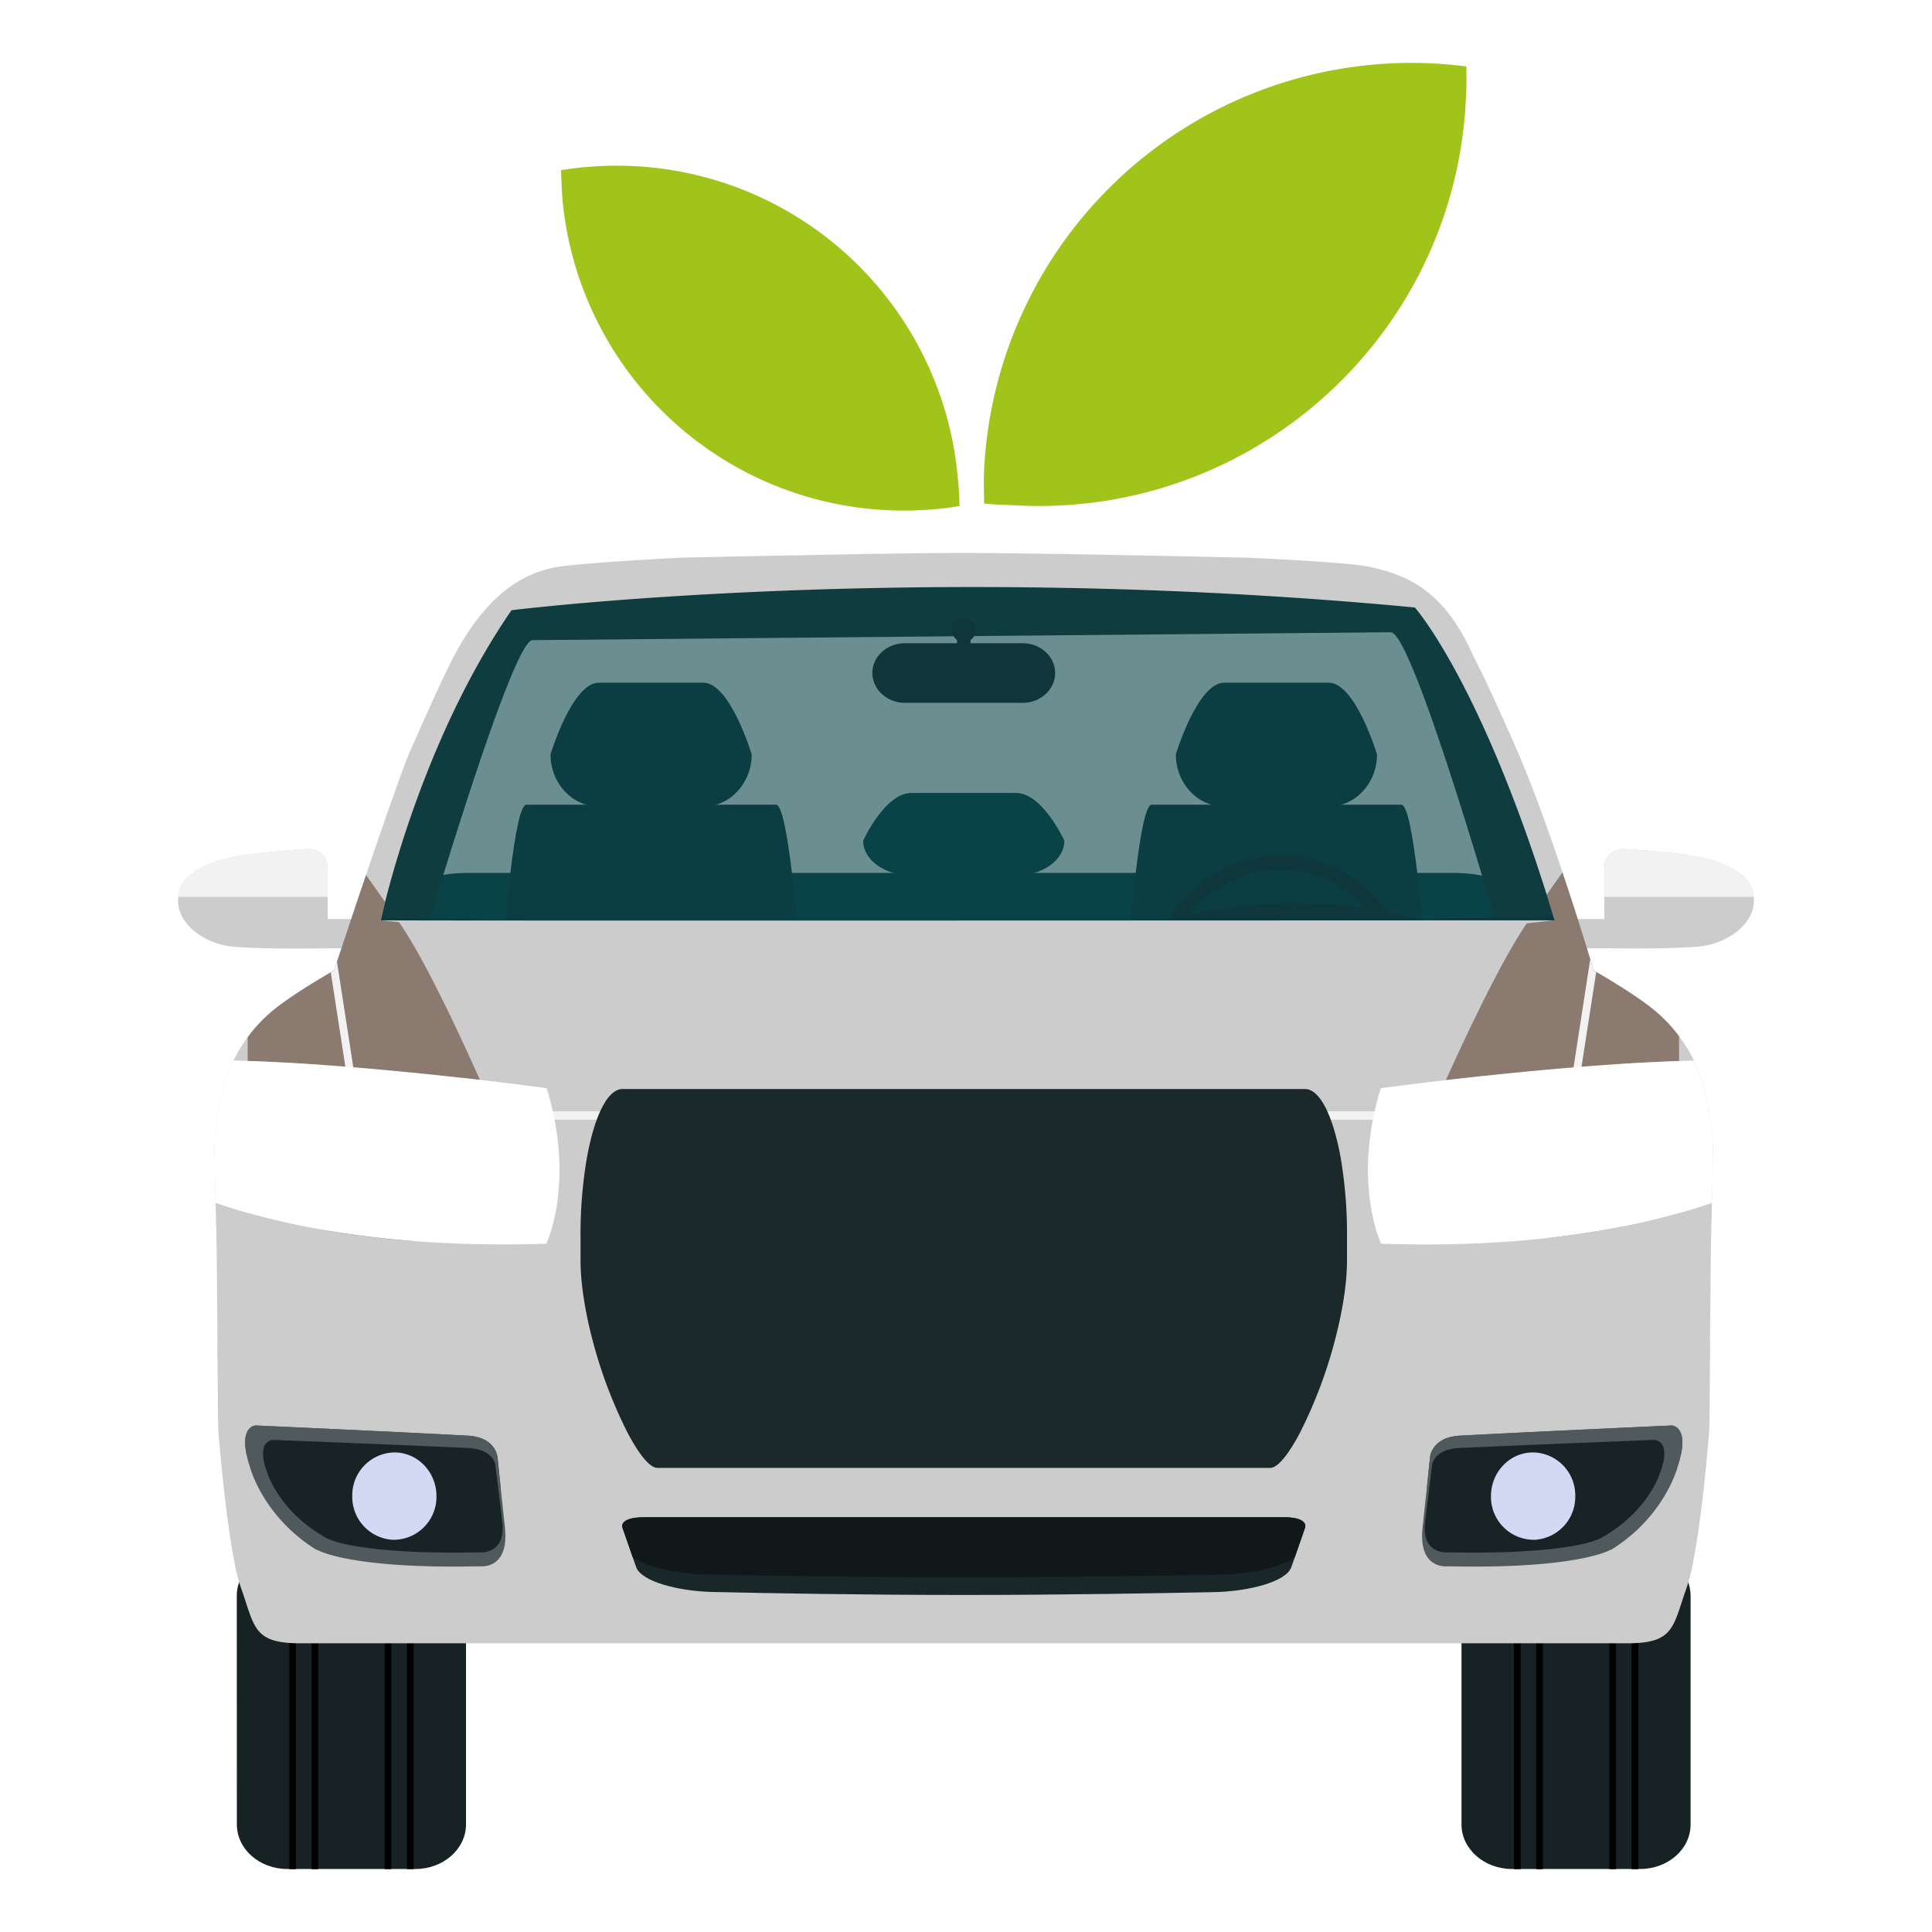 <?xml version="1.0" encoding="UTF-8" standalone="no"?>
<svg
   xmlns:dc="http://purl.org/dc/elements/1.1/"
   xmlns:cc="http://creativecommons.org/ns#"
   xmlns:rdf="http://www.w3.org/1999/02/22-rdf-syntax-ns#"
   xmlns:svg="http://www.w3.org/2000/svg"
   xmlns="http://www.w3.org/2000/svg"
   xmlns:sodipodi="http://sodipodi.sourceforge.net/DTD/sodipodi-0.dtd"
   xmlns:inkscape="http://www.inkscape.org/namespaces/inkscape"
   viewBox="0 0 650 650"
   version="1.1"
   id="svg1339"
   sodipodi:docname="favicon_no_shadow.svg"
   width="650"
   height="650"
   inkscape:version="1.0.1 (3bc2e813f5, 2020-09-07)">
  <sodipodi:namedview
     pagecolor="#ffffff"
     bordercolor="#666666"
     borderopacity="1"
     objecttolerance="10"
     gridtolerance="10"
     guidetolerance="10"
     inkscape:pageopacity="0"
     inkscape:pageshadow="2"
     inkscape:window-width="2274"
     inkscape:window-height="1048"
     id="namedview1341"
     showgrid="false"
     fit-margin-top="0"
     fit-margin-left="0"
     fit-margin-right="0"
     fit-margin-bottom="0"
     inkscape:zoom="0.72084865"
     inkscape:cx="93.880665"
     inkscape:cy="160.91514"
     inkscape:window-x="0"
     inkscape:window-y="0"
     inkscape:window-maximized="0"
     inkscape:current-layer="Ebene_1" />
  <defs
     id="defs4">
    <style
       id="style2">.cls-1{isolation:isolate;}.cls-2,.cls-9{fill:#094349;}.cls-3{fill:#172224;}.cls-141,.cls-142,.cls-4{fill:#ccc;}.cls-5{fill:#173133;}.cls-6{fill:#0f3639;}.cls-7{fill:#182527;}.cls-50,.cls-51,.cls-52,.cls-8{fill:#f2f2f2;}.cls-19,.cls-9{opacity:0.6;}.cls-10{fill:#624838;opacity:0.62;mix-blend-mode:screen;}.cls-11{fill:#1a2729;}.cls-12{fill:#10181a;}.cls-13{fill:#1b292b;}.cls-14,.cls-15,.cls-20,.cls-21{fill:#fff;}.cls-15{opacity:0.43;}.cls-16{fill:#50595c;}.cls-17{fill:#172324;}.cls-18{fill:#d1daf2;}.cls-19{mix-blend-mode:multiply;}.cls-20{opacity:0;}.cls-21{opacity:0;}.cls-22,.cls-23{fill:#fefefe;}.cls-22{opacity:0;}.cls-23{opacity:0;}.cls-24,.cls-25{fill:#fdfdfd;}.cls-24{opacity:0.01;}.cls-25{opacity:0.01;}.cls-26,.cls-27,.cls-28{fill:#fcfcfc;}.cls-26{opacity:0.01;}.cls-27{opacity:0.01;}.cls-28{opacity:0.01;}.cls-29,.cls-30{fill:#fbfbfb;}.cls-29{opacity:0.01;}.cls-30{opacity:0.01;}.cls-31,.cls-32,.cls-33{fill:#fafafa;}.cls-31{opacity:0.01;}.cls-32{opacity:0.02;}.cls-33{opacity:0.02;}.cls-34,.cls-35{fill:#f9f9f9;}.cls-34{opacity:0.02;}.cls-35{opacity:0.02;}.cls-36,.cls-37{fill:#f8f8f8;}.cls-36{opacity:0.02;}.cls-37{opacity:0.02;}.cls-38,.cls-39,.cls-40{fill:#f7f7f7;}.cls-38{opacity:0.02;}.cls-39{opacity:0.02;}.cls-40{opacity:0.03;}.cls-41,.cls-42{fill:#f6f6f6;}.cls-41{opacity:0.03;}.cls-42{opacity:0.03;}.cls-43,.cls-44,.cls-45{fill:#f5f5f5;}.cls-43{opacity:0.03;}.cls-44{opacity:0.03;}.cls-45{opacity:0.03;}.cls-46,.cls-47{fill:#f4f4f4;}.cls-46{opacity:0.03;}.cls-47{opacity:0.03;}.cls-48,.cls-49{fill:#f3f3f3;}.cls-48{opacity:0.04;}.cls-49{opacity:0.04;}.cls-50{opacity:0.04;}.cls-51{opacity:0.04;}.cls-52{opacity:0.04;}.cls-53,.cls-54{fill:#f1f1f1;}.cls-53{opacity:0.04;}.cls-54{opacity:0.04;}.cls-55,.cls-56{fill:#f0f0f0;}.cls-55{opacity:0.04;}.cls-56{opacity:0.05;}.cls-57,.cls-58,.cls-59{fill:#efefef;}.cls-57{opacity:0.05;}.cls-58{opacity:0.05;}.cls-59{opacity:0.05;}.cls-60,.cls-61{fill:#eee;}.cls-60{opacity:0.05;}.cls-61{opacity:0.05;}.cls-62,.cls-63,.cls-64{fill:#ededed;}.cls-62{opacity:0.05;}.cls-63{opacity:0.05;}.cls-64{opacity:0.06;}.cls-65,.cls-66{fill:#ececec;}.cls-65{opacity:0.06;}.cls-66{opacity:0.06;}.cls-67,.cls-68{fill:#ebebeb;}.cls-67{opacity:0.06;}.cls-68{opacity:0.06;}.cls-69,.cls-70,.cls-71{fill:#eaeaea;}.cls-69{opacity:0.06;}.cls-70{opacity:0.06;}.cls-71{opacity:0.06;}.cls-72,.cls-73{fill:#e9e9e9;}.cls-72{opacity:0.07;}.cls-73{opacity:0.07;}.cls-74,.cls-75,.cls-76{fill:#e8e8e8;}.cls-74{opacity:0.07;}.cls-75{opacity:0.07;}.cls-76{opacity:0.07;}.cls-77,.cls-78{fill:#e7e7e7;}.cls-77{opacity:0.07;}.cls-78{opacity:0.07;}.cls-79,.cls-80{fill:#e6e6e6;}.cls-79{opacity:0.07;}.cls-80{opacity:0.08;}.cls-81,.cls-82,.cls-83{fill:#e5e5e5;}.cls-81{opacity:0.08;}.cls-82{opacity:0.08;}.cls-83{opacity:0.08;}.cls-84,.cls-85{fill:#e4e4e4;}.cls-84{opacity:0.08;}.cls-85{opacity:0.08;}.cls-86,.cls-87{fill:#e3e3e3;}.cls-86{opacity:0.08;}.cls-87{opacity:0.08;}.cls-88,.cls-89,.cls-90{fill:#e2e2e2;}.cls-88{opacity:0.09;}.cls-89{opacity:0.09;}.cls-90{opacity:0.09;}.cls-91,.cls-92{fill:#e1e1e1;}.cls-91{opacity:0.09;}.cls-92{opacity:0.09;}.cls-93,.cls-94,.cls-95{fill:#e0e0e0;}.cls-93{opacity:0.09;}.cls-94{opacity:0.09;}.cls-95{opacity:0.09;}.cls-96,.cls-97{fill:#dfdfdf;}.cls-96{opacity:0.1;}.cls-97{opacity:0.1;}.cls-98,.cls-99{fill:#dedede;}.cls-98{opacity:0.1;}.cls-99{opacity:0.1;}.cls-100,.cls-101,.cls-102{fill:#ddd;}.cls-100{opacity:0.1;}.cls-101{opacity:0.1;}.cls-102{opacity:0.1;}.cls-103,.cls-104{fill:#dcdcdc;}.cls-103{opacity:0.1;}.cls-104{opacity:0.11;}.cls-105,.cls-106,.cls-107{fill:#dbdbdb;}.cls-105{opacity:0.11;}.cls-106{opacity:0.11;}.cls-107{opacity:0.11;}.cls-108,.cls-109{fill:#dadada;}.cls-108{opacity:0.11;}.cls-109{opacity:0.11;}.cls-110,.cls-111{fill:#d9d9d9;}.cls-110{opacity:0.11;}.cls-111{opacity:0.11;}.cls-112,.cls-113,.cls-114{fill:#d8d8d8;}.cls-112{opacity:0.12;}.cls-113{opacity:0.12;}.cls-114{opacity:0.12;}.cls-115,.cls-116{fill:#d7d7d7;}.cls-115{opacity:0.12;}.cls-116{opacity:0.12;}.cls-117,.cls-118{fill:#d6d6d6;}.cls-117{opacity:0.12;}.cls-118{opacity:0.12;}.cls-119,.cls-120,.cls-121{fill:#d5d5d5;}.cls-119{opacity:0.12;}.cls-120{opacity:0.13;}.cls-121{opacity:0.13;}.cls-122,.cls-123{fill:#d4d4d4;}.cls-122{opacity:0.13;}.cls-123{opacity:0.13;}.cls-124,.cls-125,.cls-126{fill:#d3d3d3;}.cls-124{opacity:0.13;}.cls-125{opacity:0.13;}.cls-126{opacity:0.13;}.cls-127,.cls-128{fill:#d2d2d2;}.cls-127{opacity:0.13;}.cls-128{opacity:0.14;}.cls-129,.cls-130{fill:#d1d1d1;}.cls-129{opacity:0.14;}.cls-130{opacity:0.14;}.cls-131,.cls-132,.cls-133{fill:#d0d0d0;}.cls-131{opacity:0.14;}.cls-132{opacity:0.14;}.cls-133{opacity:0.14;}.cls-134,.cls-135{fill:#cfcfcf;}.cls-134{opacity:0.14;}.cls-135{opacity:0.14;}.cls-136,.cls-137,.cls-138{fill:#cecece;}.cls-136{opacity:0.15;}.cls-137{opacity:0.15;}.cls-138{opacity:0.15;}.cls-139,.cls-140{fill:#cdcdcd;}.cls-139{opacity:0.15;}.cls-140{opacity:0.15;}.cls-141{opacity:0.15;}.cls-142{opacity:0.15;}.cls-143,.cls-144,.cls-145{fill:#cbcbcb;}.cls-143{opacity:0.15;}.cls-144{opacity:0.16;}.cls-145{opacity:0.16;}.cls-146,.cls-147{fill:#cacaca;}.cls-146{opacity:0.16;}.cls-147{opacity:0.16;}.cls-148,.cls-149{fill:#c9c9c9;}.cls-148{opacity:0.16;}.cls-149{opacity:0.16;}.cls-150,.cls-151,.cls-152{fill:#c8c8c8;}.cls-150{opacity:0.16;}.cls-151{opacity:0.16;}.cls-152{opacity:0.17;}.cls-153,.cls-154{fill:#c7c7c7;}.cls-153{opacity:0.17;}.cls-154{opacity:0.17;}.cls-155,.cls-156,.cls-157{fill:#c6c6c6;}.cls-155{opacity:0.17;}.cls-156{opacity:0.17;}.cls-157{opacity:0.17;}.cls-158,.cls-159{fill:#c5c5c5;}.cls-158{opacity:0.17;}.cls-159{opacity:0.17;}.cls-160,.cls-161{fill:#c4c4c4;}.cls-160{opacity:0.18;}.cls-161{opacity:0.18;}.cls-162,.cls-163,.cls-164{fill:#c3c3c3;}.cls-162{opacity:0.18;}.cls-163{opacity:0.18;}.cls-164{opacity:0.18;}.cls-165,.cls-166{fill:#c2c2c2;}.cls-165{opacity:0.18;}.cls-166{opacity:0.18;}.cls-167,.cls-168,.cls-169{fill:#c1c1c1;}.cls-167{opacity:0.18;}.cls-168{opacity:0.19;}.cls-169{opacity:0.19;}.cls-170,.cls-171{fill:silver;}.cls-170{opacity:0.19;}.cls-171{opacity:0.19;}.cls-172,.cls-173{fill:#bfbfbf;}.cls-172{opacity:0.19;}.cls-173{opacity:0.19;}.cls-174,.cls-175,.cls-176{fill:#bebebe;}.cls-174{opacity:0.19;}.cls-175{opacity:0.19;}.cls-176{opacity:0.2;}.cls-177,.cls-178{fill:#bdbdbd;}.cls-177{opacity:0.2;}.cls-178{opacity:0.2;}.cls-179,.cls-180{fill:#bcbcbc;}.cls-179{opacity:0.2;}.cls-180{opacity:0.2;}.cls-181,.cls-182,.cls-183{fill:#bbb;}.cls-181{opacity:0.2;}.cls-182{opacity:0.2;}.cls-183{opacity:0.2;}.cls-184,.cls-185{fill:#bababa;}.cls-184{opacity:0.21;}.cls-185{opacity:0.21;}.cls-186,.cls-187,.cls-188{fill:#b9b9b9;}.cls-186{opacity:0.21;}.cls-187{opacity:0.21;}.cls-188{opacity:0.21;}.cls-189,.cls-190{fill:#b8b8b8;}.cls-189{opacity:0.21;}.cls-190{opacity:0.21;}.cls-191,.cls-192{fill:#b7b7b7;}.cls-191{opacity:0.21;}.cls-192{opacity:0.22;}.cls-193,.cls-194,.cls-195{fill:#b6b6b6;}.cls-193{opacity:0.22;}.cls-194{opacity:0.22;}.cls-195{opacity:0.22;}.cls-196,.cls-197{fill:#b5b5b5;}.cls-196{opacity:0.22;}.cls-197{opacity:0.22;}.cls-198,.cls-199,.cls-200{fill:#b4b4b4;}.cls-198{opacity:0.22;}.cls-199{opacity:0.22;}.cls-200{opacity:0.23;}.cls-201,.cls-202{fill:#b3b3b3;}.cls-201{opacity:0.23;}.cls-202{opacity:0.23;}.cls-203,.cls-204{fill:#b2b2b2;}.cls-203{opacity:0.23;}.cls-204{opacity:0.23;}.cls-205,.cls-206,.cls-207{fill:#b1b1b1;}.cls-205{opacity:0.23;}.cls-206{opacity:0.23;}.cls-207{opacity:0.23;}.cls-208,.cls-209{fill:#b0b0b0;}.cls-208{opacity:0.24;}.cls-209{opacity:0.24;}.cls-210,.cls-211{fill:#afafaf;}.cls-210{opacity:0.24;}.cls-211{opacity:0.24;}.cls-212,.cls-213,.cls-214{fill:#aeaeae;}.cls-212{opacity:0.24;}.cls-213{opacity:0.24;}.cls-214{opacity:0.24;}.cls-215,.cls-216{fill:#adadad;}.cls-215{opacity:0.24;}.cls-216{opacity:0.25;}.cls-217,.cls-218,.cls-219{fill:#acacac;}.cls-217{opacity:0.25;}.cls-218{opacity:0.25;}.cls-219{opacity:0.25;}.cls-220,.cls-221{fill:#ababab;}.cls-220{opacity:0.25;}.cls-221{opacity:0.25;}.cls-222,.cls-223{fill:#aaa;}.cls-222{opacity:0.25;}.cls-223{opacity:0.25;}.cls-224,.cls-225,.cls-226{fill:#a9a9a9;}.cls-224{opacity:0.26;}.cls-225{opacity:0.26;}.cls-226{opacity:0.26;}.cls-227,.cls-228{fill:#a8a8a8;}.cls-227{opacity:0.26;}.cls-228{opacity:0.26;}.cls-229,.cls-230,.cls-231{fill:#a7a7a7;}.cls-229{opacity:0.26;}.cls-230{opacity:0.26;}.cls-231{opacity:0.26;}.cls-232,.cls-233{fill:#a6a6a6;}.cls-232{opacity:0.27;}.cls-233{opacity:0.27;}.cls-234,.cls-235{fill:#a5a5a5;}.cls-234{opacity:0.27;}.cls-235{opacity:0.27;}.cls-236,.cls-237,.cls-238{fill:#a4a4a4;}.cls-236{opacity:0.27;}.cls-237{opacity:0.27;}.cls-238{opacity:0.27;}.cls-239,.cls-240{fill:#a3a3a3;}.cls-239{opacity:0.27;}.cls-240{opacity:0.28;}.cls-241,.cls-242{fill:#a2a2a2;}.cls-241{opacity:0.28;}.cls-242{opacity:0.28;}.cls-243,.cls-244,.cls-245{fill:#a1a1a1;}.cls-243{opacity:0.28;}.cls-244{opacity:0.28;}.cls-245{opacity:0.28;}.cls-246,.cls-247{fill:#a0a0a0;}.cls-246{opacity:0.28;}.cls-247{opacity:0.28;}.cls-248,.cls-249,.cls-250{fill:#9f9f9f;}.cls-248{opacity:0.29;}.cls-249{opacity:0.29;}.cls-250{opacity:0.29;}.cls-251,.cls-252{fill:#9e9e9e;}.cls-251{opacity:0.29;}.cls-252{opacity:0.29;}.cls-253,.cls-254{fill:#9d9d9d;}.cls-253{opacity:0.29;}.cls-254{opacity:0.29;}.cls-255,.cls-256,.cls-257{fill:#9c9c9c;}.cls-255{opacity:0.29;}.cls-256{opacity:0.3;}.cls-257{opacity:0.3;}.cls-258,.cls-259{fill:#9b9b9b;}.cls-258{opacity:0.3;}.cls-259{opacity:0.3;}.cls-260,.cls-261,.cls-262{fill:#9a9a9a;}.cls-260{opacity:0.3;}.cls-261{opacity:0.3;}.cls-262{opacity:0.3;}.cls-263,.cls-264{fill:#999;}.cls-263{opacity:0.3;}.cls-264{opacity:0.31;}.cls-265,.cls-266{fill:#989898;}.cls-265{opacity:0.31;}.cls-266{opacity:0.31;}.cls-267,.cls-268,.cls-269{fill:#979797;}.cls-267{opacity:0.31;}.cls-268{opacity:0.31;}.cls-269{opacity:0.31;}.cls-270,.cls-271{fill:#969696;}.cls-270{opacity:0.31;}.cls-271{opacity:0.31;}.cls-272,.cls-273{fill:#959595;}.cls-272{opacity:0.32;}.cls-273{opacity:0.32;}.cls-274,.cls-275,.cls-276{fill:#949494;}.cls-274{opacity:0.32;}.cls-275{opacity:0.32;}.cls-276{opacity:0.32;}.cls-277,.cls-278{fill:#939393;}.cls-277{opacity:0.32;}.cls-278{opacity:0.32;}.cls-279,.cls-280,.cls-281{fill:#929292;}.cls-279{opacity:0.32;}.cls-280{opacity:0.33;}.cls-281{opacity:0.33;}.cls-282,.cls-283{fill:#919191;}.cls-282{opacity:0.33;}.cls-283{opacity:0.33;}.cls-284,.cls-285{fill:#909090;}.cls-284{opacity:0.33;}.cls-285{opacity:0.33;}.cls-286,.cls-287,.cls-288{fill:#8f8f8f;}.cls-286{opacity:0.33;}.cls-287{opacity:0.33;}.cls-288{opacity:0.34;}.cls-289,.cls-290{fill:#8e8e8e;}.cls-289{opacity:0.34;}.cls-290{opacity:0.34;}.cls-291,.cls-292,.cls-293{fill:#8d8d8d;}.cls-291{opacity:0.34;}.cls-292{opacity:0.34;}.cls-293{opacity:0.34;}.cls-294,.cls-295{fill:#8c8c8c;}.cls-294{opacity:0.34;}.cls-295{opacity:0.34;}.cls-296,.cls-297{fill:#8b8b8b;}.cls-296{opacity:0.35;}.cls-297{opacity:0.35;}.cls-298,.cls-299,.cls-300{fill:#8a8a8a;}.cls-298{opacity:0.35;}.cls-299{opacity:0.35;}.cls-300{opacity:0.35;}.cls-301,.cls-302{fill:#898989;}.cls-301{opacity:0.35;}.cls-302{opacity:0.35;}.cls-303,.cls-304{fill:#888;}.cls-303{opacity:0.35;}.cls-304{opacity:0.36;}.cls-305,.cls-306,.cls-307{fill:#878787;}.cls-305{opacity:0.36;}.cls-306{opacity:0.36;}.cls-307{opacity:0.36;}.cls-308,.cls-309{fill:#868686;}.cls-308{opacity:0.36;}.cls-309{opacity:0.36;}.cls-310,.cls-311,.cls-312{fill:#858585;}.cls-310{opacity:0.36;}.cls-311{opacity:0.36;}.cls-312{opacity:0.37;}.cls-313,.cls-314{fill:#848484;}.cls-313{opacity:0.37;}.cls-314{opacity:0.37;}.cls-315,.cls-316{fill:#838383;}.cls-315{opacity:0.37;}.cls-316{opacity:0.37;}.cls-317,.cls-318,.cls-319{fill:#828282;}.cls-317{opacity:0.37;}.cls-318{opacity:0.37;}.cls-319{opacity:0.37;}.cls-320,.cls-321{fill:#818181;}.cls-320{opacity:0.38;}.cls-321{opacity:0.38;}.cls-322,.cls-323,.cls-324{fill:gray;}.cls-322{opacity:0.38;}.cls-323{opacity:0.38;}.cls-324{opacity:0.38;}.cls-325,.cls-326{fill:#7f7f7f;}.cls-325{opacity:0.38;}.cls-326{opacity:0.38;}.cls-327,.cls-328{fill:#7e7e7e;}.cls-327{opacity:0.38;}.cls-328{opacity:0.38;}.cls-329,.cls-330,.cls-331{fill:#7d7d7d;}.cls-329{opacity:0.39;}.cls-330{opacity:0.39;}.cls-331{opacity:0.39;}.cls-332,.cls-333{fill:#7c7c7c;}.cls-332{opacity:0.39;}.cls-333{opacity:0.39;}.cls-334,.cls-335{fill:#7b7b7b;}.cls-334{opacity:0.39;}.cls-335{opacity:0.39;}.cls-336,.cls-337,.cls-338{fill:#7a7a7a;}.cls-336{opacity:0.39;}.cls-337{opacity:0.4;}.cls-338{opacity:0.4;}.cls-339,.cls-340{fill:#797979;}.cls-339{opacity:0.4;}.cls-340{opacity:0.4;}.cls-341,.cls-342,.cls-343{fill:#787878;}.cls-341{opacity:0.4;}.cls-342{opacity:0.4;}.cls-343{opacity:0.4;}.cls-344,.cls-345{fill:#777;}.cls-344{opacity:0.4;}.cls-345{opacity:0.41;}.cls-346,.cls-347{fill:#767676;}.cls-346{opacity:0.41;}.cls-347{opacity:0.41;}.cls-348,.cls-349,.cls-350{fill:#757575;}.cls-348{opacity:0.41;}.cls-349{opacity:0.41;}.cls-350{opacity:0.41;}.cls-351,.cls-352{fill:#747474;}.cls-351{opacity:0.41;}.cls-352{opacity:0.41;}.cls-353,.cls-354{fill:#737373;}.cls-353{opacity:0.42;}.cls-354{opacity:0.42;}.cls-355,.cls-356,.cls-357{fill:#727272;}.cls-355{opacity:0.42;}.cls-356{opacity:0.42;}.cls-357{opacity:0.42;}.cls-358,.cls-359{fill:#717171;}.cls-358{opacity:0.42;}.cls-359{opacity:0.42;}.cls-360,.cls-361,.cls-362{fill:#707070;}.cls-360{opacity:0.42;}.cls-361{opacity:0.43;}.cls-362{opacity:0.43;}.cls-363,.cls-364{fill:#6f6f6f;}.cls-363{opacity:0.43;}.cls-364{opacity:0.43;}.cls-365,.cls-366{fill:#6e6e6e;}.cls-365{opacity:0.43;}.cls-366{opacity:0.43;}.cls-367,.cls-368,.cls-369{fill:#6d6d6d;}.cls-367{opacity:0.43;}.cls-368{opacity:0.43;}.cls-369{opacity:0.44;}.cls-370,.cls-371{fill:#6c6c6c;}.cls-370{opacity:0.44;}.cls-371{opacity:0.44;}.cls-372,.cls-373,.cls-374{fill:#6b6b6b;}.cls-372{opacity:0.44;}.cls-373{opacity:0.44;}.cls-374{opacity:0.44;}.cls-375,.cls-376{fill:#6a6a6a;}.cls-375{opacity:0.44;}.cls-376{opacity:0.44;}.cls-377,.cls-378{fill:#696969;}.cls-377{opacity:0.45;}.cls-378{opacity:0.45;}.cls-379,.cls-380,.cls-381{fill:#686868;}.cls-379{opacity:0.45;}.cls-380{opacity:0.45;}.cls-381{opacity:0.45;}.cls-382,.cls-383{fill:#676767;}.cls-382{opacity:0.45;}.cls-383{opacity:0.45;}.cls-384,.cls-385{fill:#666;}.cls-384{opacity:0.45;}.cls-385{opacity:0.46;}.cls-386,.cls-387,.cls-388{fill:#656565;}.cls-386{opacity:0.46;}.cls-387{opacity:0.46;}.cls-388{opacity:0.46;}.cls-389,.cls-390{fill:#646464;}.cls-389{opacity:0.46;}.cls-390{opacity:0.46;}.cls-391,.cls-392,.cls-393{fill:#636363;}.cls-391{opacity:0.46;}.cls-392{opacity:0.46;}.cls-393{opacity:0.47;}.cls-394,.cls-395{fill:#626262;}.cls-394{opacity:0.47;}.cls-395{opacity:0.47;}.cls-396,.cls-397{fill:#616161;}.cls-396{opacity:0.47;}.cls-397{opacity:0.47;}.cls-398,.cls-399,.cls-400{fill:#606060;}.cls-398{opacity:0.47;}.cls-399{opacity:0.47;}.cls-400{opacity:0.47;}.cls-401,.cls-402{fill:#5f5f5f;}.cls-401{opacity:0.48;}.cls-402{opacity:0.48;}.cls-403,.cls-404,.cls-405{fill:#5e5e5e;}.cls-403{opacity:0.48;}.cls-404{opacity:0.48;}.cls-405{opacity:0.48;}.cls-406,.cls-407{fill:#5d5d5d;}.cls-406{opacity:0.48;}.cls-407{opacity:0.48;}.cls-408,.cls-409{fill:#5c5c5c;}.cls-408{opacity:0.48;}.cls-409{opacity:0.49;}.cls-410,.cls-411,.cls-412{fill:#5b5b5b;}.cls-410{opacity:0.49;}.cls-411{opacity:0.49;}.cls-412{opacity:0.49;}.cls-413,.cls-414{fill:#5a5a5a;}.cls-413{opacity:0.49;}.cls-414{opacity:0.49;}.cls-415,.cls-416{fill:#595959;}.cls-415{opacity:0.49;}.cls-416{opacity:0.49;}.cls-417,.cls-418,.cls-419{fill:#585858;}.cls-417{opacity:0.5;}.cls-418{opacity:0.5;}.cls-419{opacity:0.5;}.cls-420,.cls-421{fill:#575757;}.cls-420{opacity:0.5;}.cls-421{opacity:0.5;}.cls-422,.cls-423,.cls-424{fill:#565656;}.cls-422{opacity:0.5;}.cls-423{opacity:0.5;}.cls-424{opacity:0.5;}.cls-425,.cls-426{fill:#555;}.cls-425{opacity:0.51;}.cls-426{opacity:0.51;}.cls-427,.cls-428{fill:#545454;}.cls-427{opacity:0.51;}.cls-428{opacity:0.51;}.cls-429,.cls-430,.cls-431{fill:#535353;}.cls-429{opacity:0.51;}.cls-430{opacity:0.51;}.cls-431{opacity:0.51;}.cls-432,.cls-433{fill:#525252;}.cls-432{opacity:0.51;}.cls-433{opacity:0.52;}.cls-434,.cls-435,.cls-436{fill:#515151;}.cls-434{opacity:0.52;}.cls-435{opacity:0.52;}.cls-436{opacity:0.52;}.cls-437,.cls-438{fill:#505050;}.cls-437{opacity:0.52;}.cls-438{opacity:0.52;}.cls-439,.cls-440{fill:#4f4f4f;}.cls-439{opacity:0.52;}.cls-440{opacity:0.52;}.cls-441,.cls-442,.cls-443{fill:#4e4e4e;}.cls-441{opacity:0.53;}.cls-442{opacity:0.53;}.cls-443{opacity:0.53;}.cls-444,.cls-445{fill:#4d4d4d;}.cls-444{opacity:0.53;}.cls-445{opacity:0.53;}.cls-446,.cls-447{fill:#4c4c4c;}.cls-446{opacity:0.53;}.cls-447{opacity:0.53;}.cls-448,.cls-449,.cls-450{fill:#4b4b4b;}.cls-448{opacity:0.53;}.cls-449{opacity:0.54;}.cls-450{opacity:0.54;}.cls-451,.cls-452{fill:#4a4a4a;}.cls-451{opacity:0.54;}.cls-452{opacity:0.54;}.cls-453,.cls-454,.cls-455{fill:#494949;}.cls-453{opacity:0.54;}.cls-454{opacity:0.54;}.cls-455{opacity:0.54;}.cls-456,.cls-457{fill:#484848;}.cls-456{opacity:0.54;}.cls-457{opacity:0.55;}.cls-458,.cls-459{fill:#474747;}.cls-458{opacity:0.55;}.cls-459{opacity:0.55;}.cls-460,.cls-461,.cls-462{fill:#464646;}.cls-460{opacity:0.55;}.cls-461{opacity:0.55;}.cls-462{opacity:0.55;}.cls-463,.cls-464{fill:#454545;}.cls-463{opacity:0.55;}.cls-464{opacity:0.55;}.cls-465,.cls-466,.cls-467{fill:#444;}.cls-465{opacity:0.56;}.cls-466{opacity:0.56;}.cls-467{opacity:0.56;}.cls-468,.cls-469{fill:#434343;}.cls-468{opacity:0.56;}.cls-469{opacity:0.56;}.cls-470,.cls-471{fill:#424242;}.cls-470{opacity:0.56;}.cls-471{opacity:0.56;}.cls-472,.cls-473,.cls-474{fill:#414141;}.cls-472{opacity:0.56;}.cls-473{opacity:0.57;}.cls-474{opacity:0.57;}.cls-475,.cls-476{fill:#404040;}.cls-475{opacity:0.57;}.cls-476{opacity:0.57;}.cls-477,.cls-478{fill:#3f3f3f;}.cls-477{opacity:0.57;}.cls-478{opacity:0.57;}.cls-479,.cls-480,.cls-481{fill:#3e3e3e;}.cls-479{opacity:0.57;}.cls-480{opacity:0.57;}.cls-481{opacity:0.58;}.cls-482,.cls-483{fill:#3d3d3d;}.cls-482{opacity:0.58;}.cls-483{opacity:0.58;}.cls-484,.cls-485,.cls-486{fill:#3c3c3c;}.cls-484{opacity:0.58;}.cls-485{opacity:0.58;}.cls-486{opacity:0.58;}.cls-487,.cls-488{fill:#3b3b3b;}.cls-487{opacity:0.58;}.cls-488{opacity:0.58;}.cls-489,.cls-490{fill:#3a3a3a;}.cls-489{opacity:0.59;}.cls-490{opacity:0.59;}.cls-491,.cls-492,.cls-493{fill:#393939;}.cls-491{opacity:0.59;}.cls-492{opacity:0.59;}.cls-493{opacity:0.59;}.cls-494,.cls-495{fill:#383838;}.cls-494{opacity:0.59;}.cls-495{opacity:0.59;}.cls-496,.cls-497,.cls-498{fill:#373737;}.cls-496{opacity:0.59;}.cls-497{opacity:0.6;}.cls-498{opacity:0.6;}.cls-499,.cls-500{fill:#363636;}.cls-499{opacity:0.6;}.cls-500{opacity:0.6;}.cls-501,.cls-502{fill:#353535;}.cls-501{opacity:0.6;}.cls-502{opacity:0.6;}.cls-503,.cls-504,.cls-505{fill:#343434;}.cls-503{opacity:0.6;}.cls-504{opacity:0.6;}.cls-505{opacity:0.61;}.cls-506,.cls-507{fill:#333;}.cls-506{opacity:0.61;}.cls-507{opacity:0.61;}.cls-508,.cls-509{fill:#323232;}.cls-508{opacity:0.61;}.cls-509{opacity:0.61;}.cls-510,.cls-511,.cls-512{fill:#313131;}.cls-510{opacity:0.61;}.cls-511{opacity:0.61;}.cls-512{opacity:0.61;}.cls-513,.cls-514{fill:#303030;}.cls-513{opacity:0.62;}.cls-514{opacity:0.62;}.cls-515,.cls-516,.cls-517{fill:#2f2f2f;}.cls-515{opacity:0.62;}.cls-516{opacity:0.62;}.cls-517{opacity:0.62;}.cls-518,.cls-519{fill:#2e2e2e;}.cls-518{opacity:0.62;}.cls-519{opacity:0.62;}.cls-520,.cls-521{fill:#2d2d2d;}.cls-520{opacity:0.62;}.cls-521{opacity:0.63;}.cls-522,.cls-523,.cls-524{fill:#2c2c2c;}.cls-522{opacity:0.63;}.cls-523{opacity:0.63;}.cls-524{opacity:0.63;}.cls-525,.cls-526{fill:#2b2b2b;}.cls-525{opacity:0.63;}.cls-526{opacity:0.63;}.cls-527,.cls-528,.cls-529{fill:#2a2a2a;}.cls-527{opacity:0.63;}.cls-528{opacity:0.63;}.cls-529{opacity:0.64;}.cls-530,.cls-531{fill:#292929;}.cls-530{opacity:0.64;}.cls-531{opacity:0.64;}.cls-532,.cls-533{fill:#282828;}.cls-532{opacity:0.64;}.cls-533{opacity:0.64;}.cls-534,.cls-535,.cls-536{fill:#272727;}.cls-534{opacity:0.64;}.cls-535{opacity:0.64;}.cls-536{opacity:0.64;}.cls-537,.cls-538{fill:#262626;}.cls-537{opacity:0.65;}.cls-538{opacity:0.65;}.cls-539,.cls-540{fill:#252525;}.cls-539{opacity:0.65;}.cls-540{opacity:0.65;}.cls-541,.cls-542,.cls-543{fill:#242424;}.cls-541{opacity:0.65;}.cls-542{opacity:0.65;}.cls-543{opacity:0.65;}.cls-544,.cls-545{fill:#232323;}.cls-544{opacity:0.65;}.cls-545{opacity:0.66;}.cls-546,.cls-547,.cls-548{fill:#222;}.cls-546{opacity:0.66;}.cls-547{opacity:0.66;}.cls-548{opacity:0.66;}.cls-549,.cls-550{fill:#212121;}.cls-549{opacity:0.66;}.cls-550{opacity:0.66;}.cls-551,.cls-552{fill:#202020;}.cls-551{opacity:0.66;}.cls-552{opacity:0.66;}.cls-553,.cls-554,.cls-555{fill:#1f1f1f;}.cls-553{opacity:0.67;}.cls-554{opacity:0.67;}.cls-555{opacity:0.67;}.cls-556,.cls-557{fill:#1e1e1e;}.cls-556{opacity:0.67;}.cls-557{opacity:0.67;}.cls-558,.cls-559,.cls-560{fill:#1d1d1d;}.cls-558{opacity:0.67;}.cls-559{opacity:0.67;}.cls-560{opacity:0.67;}.cls-561,.cls-562{fill:#1c1c1c;}.cls-561{opacity:0.68;}.cls-562{opacity:0.68;}.cls-563,.cls-564{fill:#1b1b1b;}.cls-563{opacity:0.68;}.cls-564{opacity:0.68;}.cls-565,.cls-566,.cls-567{fill:#1a1a1a;}.cls-565{opacity:0.68;}.cls-566{opacity:0.68;}.cls-567{opacity:0.68;}.cls-568,.cls-569{fill:#191919;}.cls-568{opacity:0.68;}.cls-569{opacity:0.69;}.cls-570,.cls-571{fill:#181818;}.cls-570{opacity:0.69;}.cls-571{opacity:0.69;}.cls-572,.cls-573,.cls-574{fill:#171717;}.cls-572{opacity:0.69;}.cls-573{opacity:0.69;}.cls-574{opacity:0.69;}.cls-575,.cls-576{fill:#161616;}.cls-575{opacity:0.69;}.cls-576{opacity:0.69;}.cls-577,.cls-578,.cls-579{fill:#151515;}.cls-577{opacity:0.7;}.cls-578{opacity:0.7;}.cls-579{opacity:0.7;}.cls-580,.cls-581{fill:#141414;}.cls-580{opacity:0.7;}.cls-581{opacity:0.7;}.cls-582,.cls-583{fill:#131313;}.cls-582{opacity:0.7;}.cls-583{opacity:0.7;}.cls-584,.cls-585,.cls-586{fill:#121212;}.cls-584{opacity:0.7;}.cls-585{opacity:0.71;}.cls-586{opacity:0.71;}.cls-587,.cls-588{fill:#111;}.cls-587{opacity:0.71;}.cls-588{opacity:0.71;}.cls-589,.cls-590,.cls-591{fill:#101010;}.cls-589{opacity:0.71;}.cls-590{opacity:0.71;}.cls-591{opacity:0.71;}.cls-592,.cls-593{fill:#0f0f0f;}.cls-592{opacity:0.71;}.cls-593{opacity:0.72;}.cls-594,.cls-595{fill:#0e0e0e;}.cls-594{opacity:0.72;}.cls-595{opacity:0.72;}.cls-596,.cls-597,.cls-598{fill:#0d0d0d;}.cls-596{opacity:0.72;}.cls-597{opacity:0.72;}.cls-598{opacity:0.72;}.cls-599,.cls-600{fill:#0c0c0c;}.cls-599{opacity:0.72;}.cls-600{opacity:0.72;}.cls-601,.cls-602{fill:#0b0b0b;}.cls-601{opacity:0.73;}.cls-602{opacity:0.73;}.cls-603,.cls-604,.cls-605{fill:#0a0a0a;}.cls-603{opacity:0.73;}.cls-604{opacity:0.73;}.cls-605{opacity:0.73;}.cls-606,.cls-607{fill:#090909;}.cls-606{opacity:0.73;}.cls-607{opacity:0.73;}.cls-608,.cls-609,.cls-610{fill:#080808;}.cls-608{opacity:0.73;}.cls-609{opacity:0.74;}.cls-610{opacity:0.74;}.cls-611,.cls-612{fill:#070707;}.cls-611{opacity:0.74;}.cls-612{opacity:0.74;}.cls-613,.cls-614{fill:#060606;}.cls-613{opacity:0.74;}.cls-614{opacity:0.74;}.cls-615,.cls-616,.cls-617{fill:#050505;}.cls-615{opacity:0.74;}.cls-616{opacity:0.74;}.cls-617{opacity:0.75;}.cls-618,.cls-619{fill:#040404;}.cls-618{opacity:0.75;}.cls-619{opacity:0.75;}.cls-620,.cls-621,.cls-622{fill:#030303;}.cls-620{opacity:0.75;}.cls-621{opacity:0.75;}.cls-622{opacity:0.75;}.cls-623,.cls-624{fill:#020202;}.cls-623{opacity:0.75;}.cls-624{opacity:0.75;}.cls-625,.cls-626{fill:#010101;}.cls-625{opacity:0.76;}.cls-626{opacity:0.76;}.cls-627{opacity:0.76;}.cls-628{opacity:0.76;}.cls-629{fill:#a0c41a;}</style>
  </defs>
  <g
     class="cls-1"
     id="g1337"
     transform="translate(-9.914,-0.02)">
    <g
       id="Ebene_1"
       data-name="Ebene 1">
      <g
         id="g1400"
         transform="translate(59.916,21.155)">
        <path
           class="cls-2"
           d="m 538.31,424.8 c 0,6.46 -7.27,11.69 -16.25,11.69 h -35.2 c -9,0 -16.24,-5.23 -16.24,-11.69 0,0 7.27,-16.07 16.24,-16.07 h 35.2 c 8.94,0 16.25,16.07 16.25,16.07 z"
           transform="translate(-230.22,-163.09)"
           id="path6" />
        <path
           class="cls-2"
           d="m 698.5,466.19 c 0,9.35 -13,16.93 -29.07,16.93 H 337.37 c -16.05,0 -29.06,-7.58 -29.06,-16.93 v -13.63 c 0,-9.34 13,-16.92 29.06,-16.92 h 332.06 c 16.05,0 29.07,7.58 29.07,16.92 z"
           transform="translate(-230.22,-163.09)"
           id="path8" />
        <path
           class="cls-3"
           d="m 259.91,755.76 c 0,8.31 7.6,15 17,15 H 320 c 9.37,0 17,-6.74 17,-15 v -76.88 c 0,-8.32 -7.6,-15.06 -17,-15.06 h -43.12 c -9.37,0 -17,6.74 -17,15.06 z"
           transform="translate(-230.22,-163.09)"
           id="path10" />
        <rect
           x="86.9"
           y="514.73"
           width="2.24"
           height="92.98"
           id="rect12" />
        <rect
           x="79.41"
           y="514.73"
           width="2.24"
           height="92.98"
           id="rect14" />
        <rect
           x="47.32"
           y="514.73"
           width="2.24"
           height="92.98"
           id="rect16" />
        <rect
           x="54.81"
           y="514.73"
           width="2.23"
           height="92.98"
           id="rect18" />
        <path
           class="cls-3"
           d="m 749,755.76 c 0,8.31 -7.6,15 -17,15 h -43.08 c -9.37,0 -17,-6.74 -17,-15 v -76.88 c 0,-8.32 7.6,-15.06 17,-15.06 H 732 c 9.38,0 17,6.74 17,15.06 z"
           transform="translate(-230.22,-163.09)"
           id="path20" />
        <rect
           x="459.36"
           y="514.73"
           width="2.24"
           height="92.98"
           id="rect22" />
        <rect
           x="466.85"
           y="514.73"
           width="2.23"
           height="92.98"
           id="rect24" />
        <rect
           x="498.93"
           y="514.73"
           width="2.24"
           height="92.98"
           id="rect26" />
        <rect
           x="491.44"
           y="514.73"
           width="2.24"
           height="92.98"
           id="rect28" />
        <path
           class="cls-4"
           d="m 755.51,593.87 c 0,0 0,0.4 0,1.1 0,5.14 -0.09,26.62 -0.24,28.35 -0.64,8 -2.58,29.56 -5.34,43.75 a 65.69,65.69 0 0 1 -2.32,9.23 c -4.61,12.91 -4,18.52 -19.78,18.52 H 281.12 c -15.82,0 -15.18,-5.61 -19.78,-18.52 a 64.33,64.33 0 0 1 -2.32,-9.23 c -2.76,-14.19 -4.7,-35.78 -5.36,-43.75 0,-0.41 -0.06,-1.93 -0.08,-4.08 -0.09,-6.91 -0.14,-20.36 -0.16,-24.27 v -1.1 l 3.47,0.18 60.47,3.18 44.52,2.34 142.58,7.49 187.1,-9.83 60.49,-3.18 z"
           transform="translate(-230.22,-163.09)"
           id="path30" />
        <path
           class="cls-5"
           d="m 711.61,463.81 -16.12,8.93 -4.46,6 c -5.75,-21.16 -35.35,-124.07 -42.9,-124.07 l -288.75,2.65 c -7.55,0 -41.32,116.55 -41.32,116.55 L 299,463.81 l 13.8,-44.66 13.49,-33.84 9.59,-20.67 11.76,-17.41 7.39,-5.64 L 456,335 h 162 l 27.43,4.23 15.68,7.52 9.57,14.56 15.25,32.44 13.91,35.25 z"
           transform="translate(-230.22,-163.09)"
           id="path32" />
        <path
           class="cls-6"
           d="m 665.68,563.79 c 0,8.35 -6.27,15.12 -14,15.12 h -84 c -7.74,0 -14,-6.77 -14,-15.12 0,0 6.27,-151.1 14,-151.1 h 84 c 7.73,0 14,151.1 14,151.1 z"
           transform="translate(-230.22,-163.09)"
           id="path34" />
        <path
           class="cls-6"
           d="m 643.5,395.75 c 0,9.69 -7.27,17.54 -16.24,17.54 h -35.2 c -9,0 -16.25,-7.85 -16.25,-17.54 0,0 7.28,-24.11 16.25,-24.11 h 35.2 c 8.97,0 16.24,24.11 16.24,24.11 z"
           transform="translate(-230.22,-163.09)"
           id="path36" />
        <path
           class="cls-6"
           d="m 455.3,563.79 c 0,8.35 -6.27,15.12 -14,15.12 h -84 c -7.74,0 -14,-6.77 -14,-15.12 0,0 6.27,-151.1 14,-151.1 h 84 c 7.7,0 14,151.1 14,151.1 z"
           transform="translate(-230.22,-163.09)"
           id="path38" />
        <path
           class="cls-6"
           d="m 433.12,395.75 c 0,9.69 -7.27,17.54 -16.25,17.54 h -35.19 c -9,0 -16.25,-7.85 -16.25,-17.54 0,0 7.27,-24.11 16.25,-24.11 h 35.19 c 8.98,0 16.25,24.11 16.25,24.11 z"
           transform="translate(-230.22,-163.09)"
           id="path40" />
        <path
           class="cls-7"
           d="m 610.9,429.74 c -25.08,0 -45.4,21.94 -45.4,49 0,27.06 20.32,49 45.4,49 25.08,0 45.4,-21.94 45.4,-49 0,-27.06 -20.3,-49 -45.4,-49 z m 0,93.19 c -22.6,0 -40.92,-19.78 -40.92,-44.17 0,-24.39 18.32,-44.18 40.92,-44.18 22.6,0 40.92,19.78 40.92,44.18 0,24.4 -18.32,44.17 -40.92,44.17 z"
           transform="translate(-230.22,-163.09)"
           id="path42" />
        <path
           class="cls-7"
           d="m 535.22,368.36 c 0,5.53 -4.91,10.06 -10.91,10.06 h -39.68 c -6,0 -10.92,-4.53 -10.92,-10.06 v 0 c 0,-5.53 4.91,-10 10.92,-10 h 39.68 c 6,0 10.91,4.52 10.91,10 z"
           transform="translate(-230.22,-163.09)"
           id="path44" />
        <rect
           class="cls-7"
           x="271.97"
           y="190.55"
           width="4.56"
           height="7.38"
           id="rect46" />
        <path
           class="cls-7"
           d="m 508.47,353.65 a 4,4 0 1 1 -4,-3.69 3.86,3.86 0 0 1 4,3.69 z"
           transform="translate(-230.22,-163.09)"
           id="path48" />
        <path
           class="cls-7"
           d="m 305.25,450.77 256.68,3.88 c 0,0 45.17,-17.23 94.75,-3.5 l 48.05,-0.91 1.21,4.41 -180.59,15 -155.12,-3.35 -52,-8.55 z"
           transform="translate(-230.22,-163.09)"
           id="path50" />
        <rect
           class="cls-4"
           x="478.77"
           y="288.06"
           width="14.55"
           height="9.82"
           id="rect52" />
        <path
           class="cls-4"
           d="m 770.23,446.12 c -0.84,7.81 -9.73,13 -16.7,14.07 -8.29,1.23 -33.56,0.78 -33.56,0.78 v -27.22 c 0,-3.45 2.86,-6.41 7.09,-6.15 9,0.55 24.06,1.81 30.61,4.19 8.77,3.21 12.2,7.11 12.59,11.91 a 13.1,13.1 0 0 1 -0.03,2.42 z"
           transform="translate(-230.22,-163.09)"
           id="path54" />
        <path
           class="cls-8"
           d="M 770.26,443.7 H 720 v -9.95 c 0,-3.45 2.86,-6.41 7.09,-6.15 9,0.55 24.06,1.81 30.61,4.19 8.74,3.21 12.17,7.11 12.56,11.91 z"
           transform="translate(-230.22,-163.09)"
           id="path56" />
        <rect
           class="cls-4"
           x="56.66"
           y="288.06"
           width="14.55"
           height="9.82"
           id="rect58" />
        <path
           class="cls-4"
           d="M 290.45,433.75 V 461 c 0,0 -25.28,0.45 -33.57,-0.78 -7,-1.05 -15.86,-6.26 -16.69,-14.07 a 13.12,13.12 0 0 1 0,-2.42 c 0.39,-4.8 3.82,-8.71 12.59,-11.91 6.56,-2.38 21.64,-3.64 30.61,-4.19 4.19,-0.29 7.06,2.67 7.06,6.12 z"
           transform="translate(-230.22,-163.09)"
           id="path60" />
        <path
           class="cls-8"
           d="m 290.45,433.75 v 9.95 h -50.3 c 0.39,-4.8 3.82,-8.71 12.59,-11.91 6.56,-2.38 21.64,-3.64 30.61,-4.19 4.23,-0.26 7.1,2.7 7.1,6.15 z"
           transform="translate(-230.22,-163.09)"
           id="path62" />
        <polygon
           class="cls-9"
           points="226.1,168.85 388.08,168.85 415.51,173.08 428.35,179.24 431.18,180.62 440.76,195.18 456,227.61 469.94,262.85 481.7,297.66 465.58,306.58 270.51,317.86 191.77,314.64 110.28,311.28 83.85,302.55 69.06,297.66 82.84,253 96.35,219.15 105.93,198.47 117.68,181.08 125.09,175.43 "
           id="polygon64" />
        <path
           class="cls-4"
           d="m 756.33,524 a 99.39,99.39 0 0 0 -3.49,-18.14 c -0.31,-1.06 -0.61,-2 -0.93,-2.84 -0.54,-1.46 -1.14,-2.86 -1.78,-4.19 a 46.92,46.92 0 0 0 -5,-8.24 50.45,50.45 0 0 0 -7.18,-7.77 76.69,76.69 0 0 0 -7.45,-5.61 c -5.36,-3.62 -11.1,-7 -13.24,-8.21 -0.55,-0.32 -0.86,-0.49 -0.87,-0.51 l -0.25,-0.87 c -0.23,-0.78 -0.53,-1.76 -0.88,-2.94 -1.68,-5.62 -4.77,-15.5 -8.48,-26.65 -0.27,-0.82 -0.56,-1.67 -0.85,-2.52 -4.63,-13.81 -10.12,-29.15 -15.08,-40.56 -2.77,-6.4 -6.77,-15.26 -10.23,-22.72 -2.07,-4.48 -4.16,-8.33 -5.36,-11 -8.91,-19.17 -20,-25.78 -35,-28.7 -7.47,-1.46 -39.32,-3 -43.28,-3 l -15.32,-0.35 v 0 c -13.82,-0.28 -27.81,-0.55 -40.52,-0.77 -14.36,-0.23 -27.08,-0.39 -36.09,-0.42 h -1.13 c -12.34,0 -31.66,0.33 -52.6,0.73 -11,0.21 -22.48,0.43 -33.62,0.67 -2.61,0.06 -5.21,0.11 -7.77,0.18 -3.15,0.08 -32.52,1.71 -41.3,3 -14.61,2.12 -25.7,12 -34.9,28.7 -3.73,6.73 -11.08,23.31 -15.63,33.65 -2.33,5.28 -8.86,24.13 -14.73,41.42 -4.18,12.31 -8,23.84 -9.79,29.11 -0.44,1.33 -0.74,2.27 -0.91,2.72 l -0.09,0.29 -1.07,0.63 c -3.5,2 -14.74,8.62 -20.5,13.7 -0.5,0.45 -1,0.91 -1.54,1.41 a 50.68,50.68 0 0 0 -5.92,6.7 48.34,48.34 0 0 0 -4.75,7.9 c -0.64,1.33 -1.23,2.73 -1.77,4.19 -0.54,1.46 -1,3 -1.52,4.9 A 100.5,100.5 0 0 0 252.6,524 c -0.12,1.39 -0.18,2.72 -0.18,3.92 0,2.49 0.06,6.16 0.15,10.34 0.05,2.66 0.11,5.52 0.18,8.42 0.05,1.92 0.1,3.87 0.15,5.77 0,1.23 0.08,2.44 0.1,3.6 0.06,2.71 0.13,8.12 0.2,14.21 0.12,12.86 0.22,28.76 0.22,28.76 l 3.47,0.18 60.47,3 44.5,2.18 142.62,7 187.08,-9.17 60.48,-3 3.46,-0.18 v -1 c 0,-3.73 0.13,-16.83 0.24,-27.73 0.07,-6.09 0.14,-11.5 0.21,-14.21 0,-1.84 0.1,-3.77 0.16,-5.72 0,-1.21 0.06,-2.43 0.08,-3.65 0.09,-3.61 0.17,-7.18 0.22,-10.38 0.05,-3.2 0.09,-6.28 0.09,-8.38 0,-1.28 -0.05,-2.6 -0.17,-3.96 z m -448,-72.4 c 0,0 0.47,-2.23 1.44,-6.16 4.08,-16.18 17,-61.12 42.54,-98.18 0,0 135.42,-16.92 303.92,-0.92 0,0 21.4,23.94 44.39,96.7 0.88,2.78 1.75,5.64 2.64,8.56 -0.02,-0.03 -392.89,0.2 -394.95,-0.03 z"
           transform="translate(-230.22,-163.09)"
           id="path66" />
        <rect
           class="cls-8"
           x="128.17"
           y="352.76"
           width="293.87"
           height="2.82"
           id="rect68" />
        <path
           class="cls-10"
           d="m 361.43,551.89 c 0,0 -4.48,1.26 -12.21,2.86 -7.42,1.54 -17.85,3.39 -30.23,4.75 A 283.49,283.49 0 0 1 263.55,550 v -59.1 a 50.68,50.68 0 0 1 5.92,-6.7 c 0.51,-0.5 1,-1 1.54,-1.41 6.85,-6 21.46,-14.25 21.57,-14.33 0.11,-0.08 5.08,-15.33 10.79,-32.12 1.81,2.57 4,5.63 6.38,9.07 -1,3.93 -1.44,6.16 -1.44,6.16 2.06,0.23 4.13,0.43 6.17,0.65 7.82,11.33 18.2,32.89 27.21,53.08 10.86,24.3 19.74,46.59 19.74,46.59 z"
           transform="translate(-230.22,-163.09)"
           id="path70" />
        <path
           class="cls-8"
           d="m 293.58,465.45 c -0.44,1.34 -0.75,2.27 -0.91,2.72 a 2.75,2.75 0 0 1 -0.09,0.29 c 0,0 -0.41,0.23 -1.07,0.63 l 8.63,55.91 1.28,-0.23 1.3,-0.22 z"
           transform="translate(-230.22,-163.09)"
           id="path72" />
        <path
           class="cls-10"
           d="m 745.11,490.56 v 59.54 a 272,272 0 0 1 -44,8.34 c -4.73,-0.34 -9.27,-0.79 -13.55,-1.29 -12.72,-1.48 -23.24,-3.47 -30.31,-5 -6.23,-1.35 -9.77,-2.35 -9.77,-2.35 0,0 8.63,-21.15 19.19,-44.46 9.06,-20 19.56,-41.61 27.22,-52.73 6.1,-0.66 9.33,-1.06 9.33,-1.06 -0.89,-2.92 -1.76,-5.78 -2.64,-8.56 l 5.31,-7.53 c 0.29,0.85 0.58,1.7 0.85,2.52 4.81,14.43 8.56,26.75 9.61,30.46 0.06,0 7.39,4.17 14.11,8.72 a 76.69,76.69 0 0 1 7.45,5.61 50.45,50.45 0 0 1 7.2,7.79 z"
           transform="translate(-230.22,-163.09)"
           id="path74" />
        <path
           class="cls-11"
           d="m 619.27,656 -3.42,9.84 -1.2,3.41 c -1.71,4.84 -14.21,8.13 -26,8.36 -9.24,0.18 -21.85,0.42 -36.3,0.61 -14.45,0.19 -30.75,0.34 -47.36,0.34 h -1.12 c -33.24,0 -65.17,-0.59 -83.67,-1 -11.74,-0.23 -24.23,-3.52 -25.95,-8.36 -0.31,-0.85 -0.73,-2 -1.21,-3.41 L 389.66,656 c -0.73,-2.11 2.08,-3.58 6.94,-3.58 h 215.73 c 4.87,-0.05 7.67,1.42 6.94,3.58 z"
           transform="translate(-230.22,-163.09)"
           id="path76" />
        <path
           class="cls-12"
           d="m 619.27,656 -3.42,9.84 c -4.5,3.45 -14.81,5.69 -24.61,5.87 -9.52,0.18 -22.5,0.42 -37.4,0.62 -14.9,0.2 -31.67,0.35 -48.79,0.35 h -1.17 c -34.22,0 -67.15,-0.61 -86.19,-1 -9.79,-0.18 -20.1,-2.42 -24.61,-5.87 L 389.66,656 c -0.73,-2.11 2.08,-3.58 6.94,-3.58 h 215.73 c 4.87,-0.05 7.67,1.42 6.94,3.58 z"
           transform="translate(-230.22,-163.09)"
           id="path78" />
        <path
           class="cls-8"
           d="m 716.37,468.46 -0.25,-0.87 c -0.23,-0.78 -0.53,-1.76 -0.88,-2.94 l -10.51,68.13 1.27,0.22 1.28,0.22 9.96,-64.22 c -0.55,-0.36 -0.86,-0.52 -0.87,-0.54 z"
           transform="translate(-230.22,-163.09)"
           id="path80" />
        <path
           class="cls-13"
           d="m 633.4,557.68 v 8.21 c 0,2 -0.09,4 -0.26,6.06 -0.07,0.75 -0.13,1.49 -0.22,2.24 -0.09,0.75 -0.16,1.48 -0.26,2.23 a 132.24,132.24 0 0 1 -2.88,14.7 155.84,155.84 0 0 1 -12.11,32.69 c -3.82,7.29 -7.52,12 -10.13,12 H 401.39 c -2.58,0 -6.3,-4.69 -10.12,-12 a 156.93,156.93 0 0 1 -12.13,-32.69 132.09,132.09 0 0 1 -2.86,-14.7 c -0.1,-0.75 -0.19,-1.49 -0.26,-2.23 -0.07,-0.74 -0.16,-1.49 -0.23,-2.24 -0.17,-2.08 -0.26,-4.09 -0.26,-6.06 v -8.21 a 151.72,151.72 0 0 1 2.12,-26.06 c 2.49,-14 6.93,-23.27 12,-23.27 H 619.3 c 5.06,0 9.49,9.29 12,23.27 a 151.72,151.72 0 0 1 2.1,26.06 z"
           transform="translate(-230.22,-163.09)"
           id="path82" />
        <path
           class="cls-14"
           d="m 756.5,527.89 c 0,2.1 0,5 -0.09,8.38 -0.09,3.38 -0.13,6.77 -0.22,10.38 -3.32,1.14 -7,2.31 -11.08,3.45 -5.6,1.58 -11.92,3.12 -19,4.52 -7.51,1.49 -15.85,2.81 -25,3.82 -6.68,0.75 -13.81,1.34 -21.41,1.7 -10.69,0.54 -22.28,0.65 -34.81,0.22 0,0 -9.86,-20.44 -0.12,-52.25 0,0 8.67,-1.2 21.9,-2.75 3.8,-0.44 8,-0.91 12.45,-1.39 13.82,-1.48 30.32,-3.05 46.62,-4.09 6.54,-0.41 13.06,-0.74 19.35,-0.95 l 5,-0.13 c 0.64,1.33 1.24,2.73 1.78,4.19 0.32,0.83 0.62,1.78 0.93,2.84 a 99.39,99.39 0 0 1 3.53,18.17 c 0.12,1.36 0.17,2.68 0.17,3.89 z"
           transform="translate(-230.22,-163.09)"
           id="path84" />
        <path
           class="cls-14"
           d="m 364,560.36 c -10.25,0.35 -19.86,0.34 -28.87,0 q -8.43,-0.28 -16.16,-0.89 c -11.18,-0.87 -21.25,-2.19 -30.25,-3.77 A 249.19,249.19 0 0 1 263.55,550 c -4,-1.12 -7.55,-2.26 -10.8,-3.37 -0.07,-2.9 -0.13,-5.76 -0.18,-8.42 -0.09,-4.18 -0.15,-7.85 -0.15,-10.34 0,-1.2 0.06,-2.53 0.18,-3.92 a 100.5,100.5 0 0 1 2.91,-16.08 c 0.49,-1.88 1,-3.56 1.52,-4.9 0.52,-1.34 1.13,-2.86 1.77,-4.19 l 4.75,0.12 c 8.26,0.27 16.92,0.76 25.53,1.36 16.73,1.19 33.3,2.85 46.61,4.33 l 6,0.69 c 13.54,1.57 22.45,2.81 22.45,2.81 9.75,31.83 -0.14,52.27 -0.14,52.27 z"
           transform="translate(-230.22,-163.09)"
           id="path86" />
        <path
           class="cls-15"
           d="m 756.5,527.89 c 0,2.1 0,5 -0.09,8.38 -0.09,3.38 -0.13,6.77 -0.22,10.38 -3.32,1.14 -7,2.31 -11.08,3.45 -5.6,1.58 -11.92,3.12 -19,4.52 0.51,-15.57 0.53,-33.9 -0.4,-54.74 6.54,-0.41 13.06,-0.74 19.35,-0.95 l 5,-0.13 c 0.64,1.33 1.24,2.73 1.78,4.19 0.32,0.83 0.62,1.78 0.93,2.84 a 99.39,99.39 0 0 1 3.56,18.17 c 0.12,1.36 0.17,2.68 0.17,3.89 z"
           transform="translate(-230.22,-163.09)"
           id="path88" />
        <path
           class="cls-15"
           d="m 679.72,560.14 c -10.69,0.54 -22.28,0.65 -34.81,0.22 0,0 -9.86,-20.44 -0.12,-52.25 0,0 8.67,-1.2 21.9,-2.75 3.8,-0.44 8,-0.91 12.45,-1.39 0.86,15.8 1.23,34.72 0.58,56.17 z"
           transform="translate(-230.22,-163.09)"
           id="path90" />
        <path
           class="cls-15"
           d="M 288.74,555.73 A 249.19,249.19 0 0 1 263.55,550 c -4,-1.12 -7.55,-2.26 -10.8,-3.37 -0.07,-2.9 -0.13,-5.76 -0.18,-8.42 -0.09,-4.18 -0.15,-7.85 -0.15,-10.34 0,-1.2 0.06,-2.53 0.18,-3.92 a 100.5,100.5 0 0 1 2.91,-16.08 c 0.49,-1.88 1,-3.56 1.52,-4.9 0.52,-1.34 1.13,-2.86 1.77,-4.19 l 4.75,0.12 c 8.26,0.27 16.92,0.76 25.53,1.36 -0.92,21.19 -0.87,39.74 -0.34,55.47 z"
           transform="translate(-230.22,-163.09)"
           id="path92" />
        <path
           class="cls-15"
           d="m 364,560.36 c -10.25,0.35 -19.86,0.34 -28.87,0 -0.66,-21.25 -0.29,-40 0.54,-55.78 l 6,0.69 c 13.54,1.57 22.45,2.81 22.45,2.81 9.77,31.84 -0.12,52.28 -0.12,52.28 z"
           transform="translate(-230.22,-163.09)"
           id="path94" />
        <path
           class="cls-16"
           d="m 745.8,631.1 a 35.91,35.91 0 0 1 -1.23,4.58 c 0,0 -4.28,16.36 -22,27.5 a 4.28,4.28 0 0 1 -0.87,0.35 c 0,0 -11,6.36 -54.29,5.38 0,0 -10.21,1.47 -8.57,-13.2 l 1.37,-12.71 1.11,-10.7 c 0,0 0.41,-6.72 9.78,-7.33 0,0 25.12,-1.34 71.44,-3.43 0,-0.04 5.2,-0.04 3.26,9.56 z"
           transform="translate(-230.22,-163.09)"
           id="path96" />
        <path
           class="cls-16"
           d="m 745.8,631.1 -9.18,3.28 -68.21,8.62 h -8.2 l 1.11,-10.7 c 0,0 0.41,-6.72 9.78,-7.33 0,0 25.12,-1.34 71.44,-3.43 0,-0.04 5.2,-0.04 3.26,9.56 z"
           transform="translate(-230.22,-163.09)"
           id="path98" />
        <path
           class="cls-17"
           d="m 671,629.13 c 0,0 23.12,-1.07 65.76,-2.73 0,0 6.2,0 1.88,11.31 0,0 -3.95,13.06 -20.24,21.95 a 5.41,5.41 0 0 1 -0.8,0.28 c 0,0 -10.15,5.07 -50,4.29 0,0 -9.39,1.17 -7.89,-10.54 L 662,635 c 0,0 0.4,-5.39 9,-5.87 z"
           transform="translate(-230.22,-163.09)"
           id="path100" />
        <path
           class="cls-18"
           d="M 710.2,645.35 A 14.46,14.46 0 0 1 696.52,660 H 696 a 14.44,14.44 0 0 1 -14.16,-14.7 c 0,-8.08 6.3,-14.65 14.07,-14.69 H 696 a 14.44,14.44 0 0 1 14.2,14.74 z"
           transform="translate(-230.22,-163.09)"
           id="path102" />
        <path
           class="cls-16"
           d="m 263.12,631.1 a 36.11,36.11 0 0 0 1.24,4.58 c 0,0 4.28,16.36 22,27.5 a 4.28,4.28 0 0 0 0.87,0.35 c 0,0 11,6.36 54.29,5.38 0,0 10.2,1.47 8.56,-13.2 L 348.72,643 347.61,632.3 c 0,0 -0.41,-6.72 -9.79,-7.33 0,0 -25.11,-1.34 -71.44,-3.43 0,-0.04 -5.2,-0.04 -3.26,9.56 z"
           transform="translate(-230.22,-163.09)"
           id="path104" />
        <path
           class="cls-16"
           d="m 263.12,631.1 9.18,3.28 68.21,8.62 h 8.21 l -1.11,-10.7 c 0,0 -0.41,-6.72 -9.79,-7.33 0,0 -25.11,-1.34 -71.44,-3.43 0,-0.04 -5.2,-0.04 -3.26,9.56 z"
           transform="translate(-230.22,-163.09)"
           id="path106" />
        <path
           class="cls-17"
           d="m 337.88,629.13 c 0,0 -23.11,-1.07 -65.76,-2.73 0,0 -6.2,0 -1.87,11.31 0,0 3.94,13.06 20.24,21.95 a 4.71,4.71 0 0 0 0.8,0.28 c 0,0 10.14,5.07 50,4.29 0,0 9.4,1.17 7.89,-10.54 L 346.9,635 c 0,0 -0.38,-5.39 -9.02,-5.87 z"
           transform="translate(-230.22,-163.09)"
           id="path108" />
        <path
           class="cls-18"
           d="M 298.73,645.35 A 14.46,14.46 0 0 0 312.4,660 h 0.5 a 14.44,14.44 0 0 0 14.16,-14.7 c 0,-8.08 -6.3,-14.65 -14.07,-14.69 h -0.09 a 14.44,14.44 0 0 0 -14.17,14.74 z"
           transform="translate(-230.22,-163.09)"
           id="path110" />
        <path
           class="cls-629"
           d="m 522.4,312 c -3.76,-0.22 -7.41,-0.22 -11.07,-0.65 -0.09,-3.76 -0.19,-7.93 0,-11.73 a 144,144 0 0 1 151,-136.33 c 3.8,0.22 7.5,0.56 11.22,1 0.09,3.75 0.09,7.5 -0.16,11.3 C 669.48,254.93 601.81,316 522.4,312 Z"
           transform="translate(-230.22,-163.09)"
           id="path1332" />
        <path
           class="cls-629"
           d="m 369.38,208.2 c -0.2,-3 -0.3,-6 -0.4,-9 3,-0.43 5.95,-0.9 9,-1.09 A 115.15,115.15 0 0 1 502.5,303.2 c 0.35,3 0.45,6.09 0.54,9 -3.07,0.51 -6,0.92 -9.07,1.12 A 115.24,115.24 0 0 1 369.38,208.2 Z"
           transform="translate(-230.22,-163.09)"
           id="path1334" />
      </g>
    </g>
  </g>
</svg>
